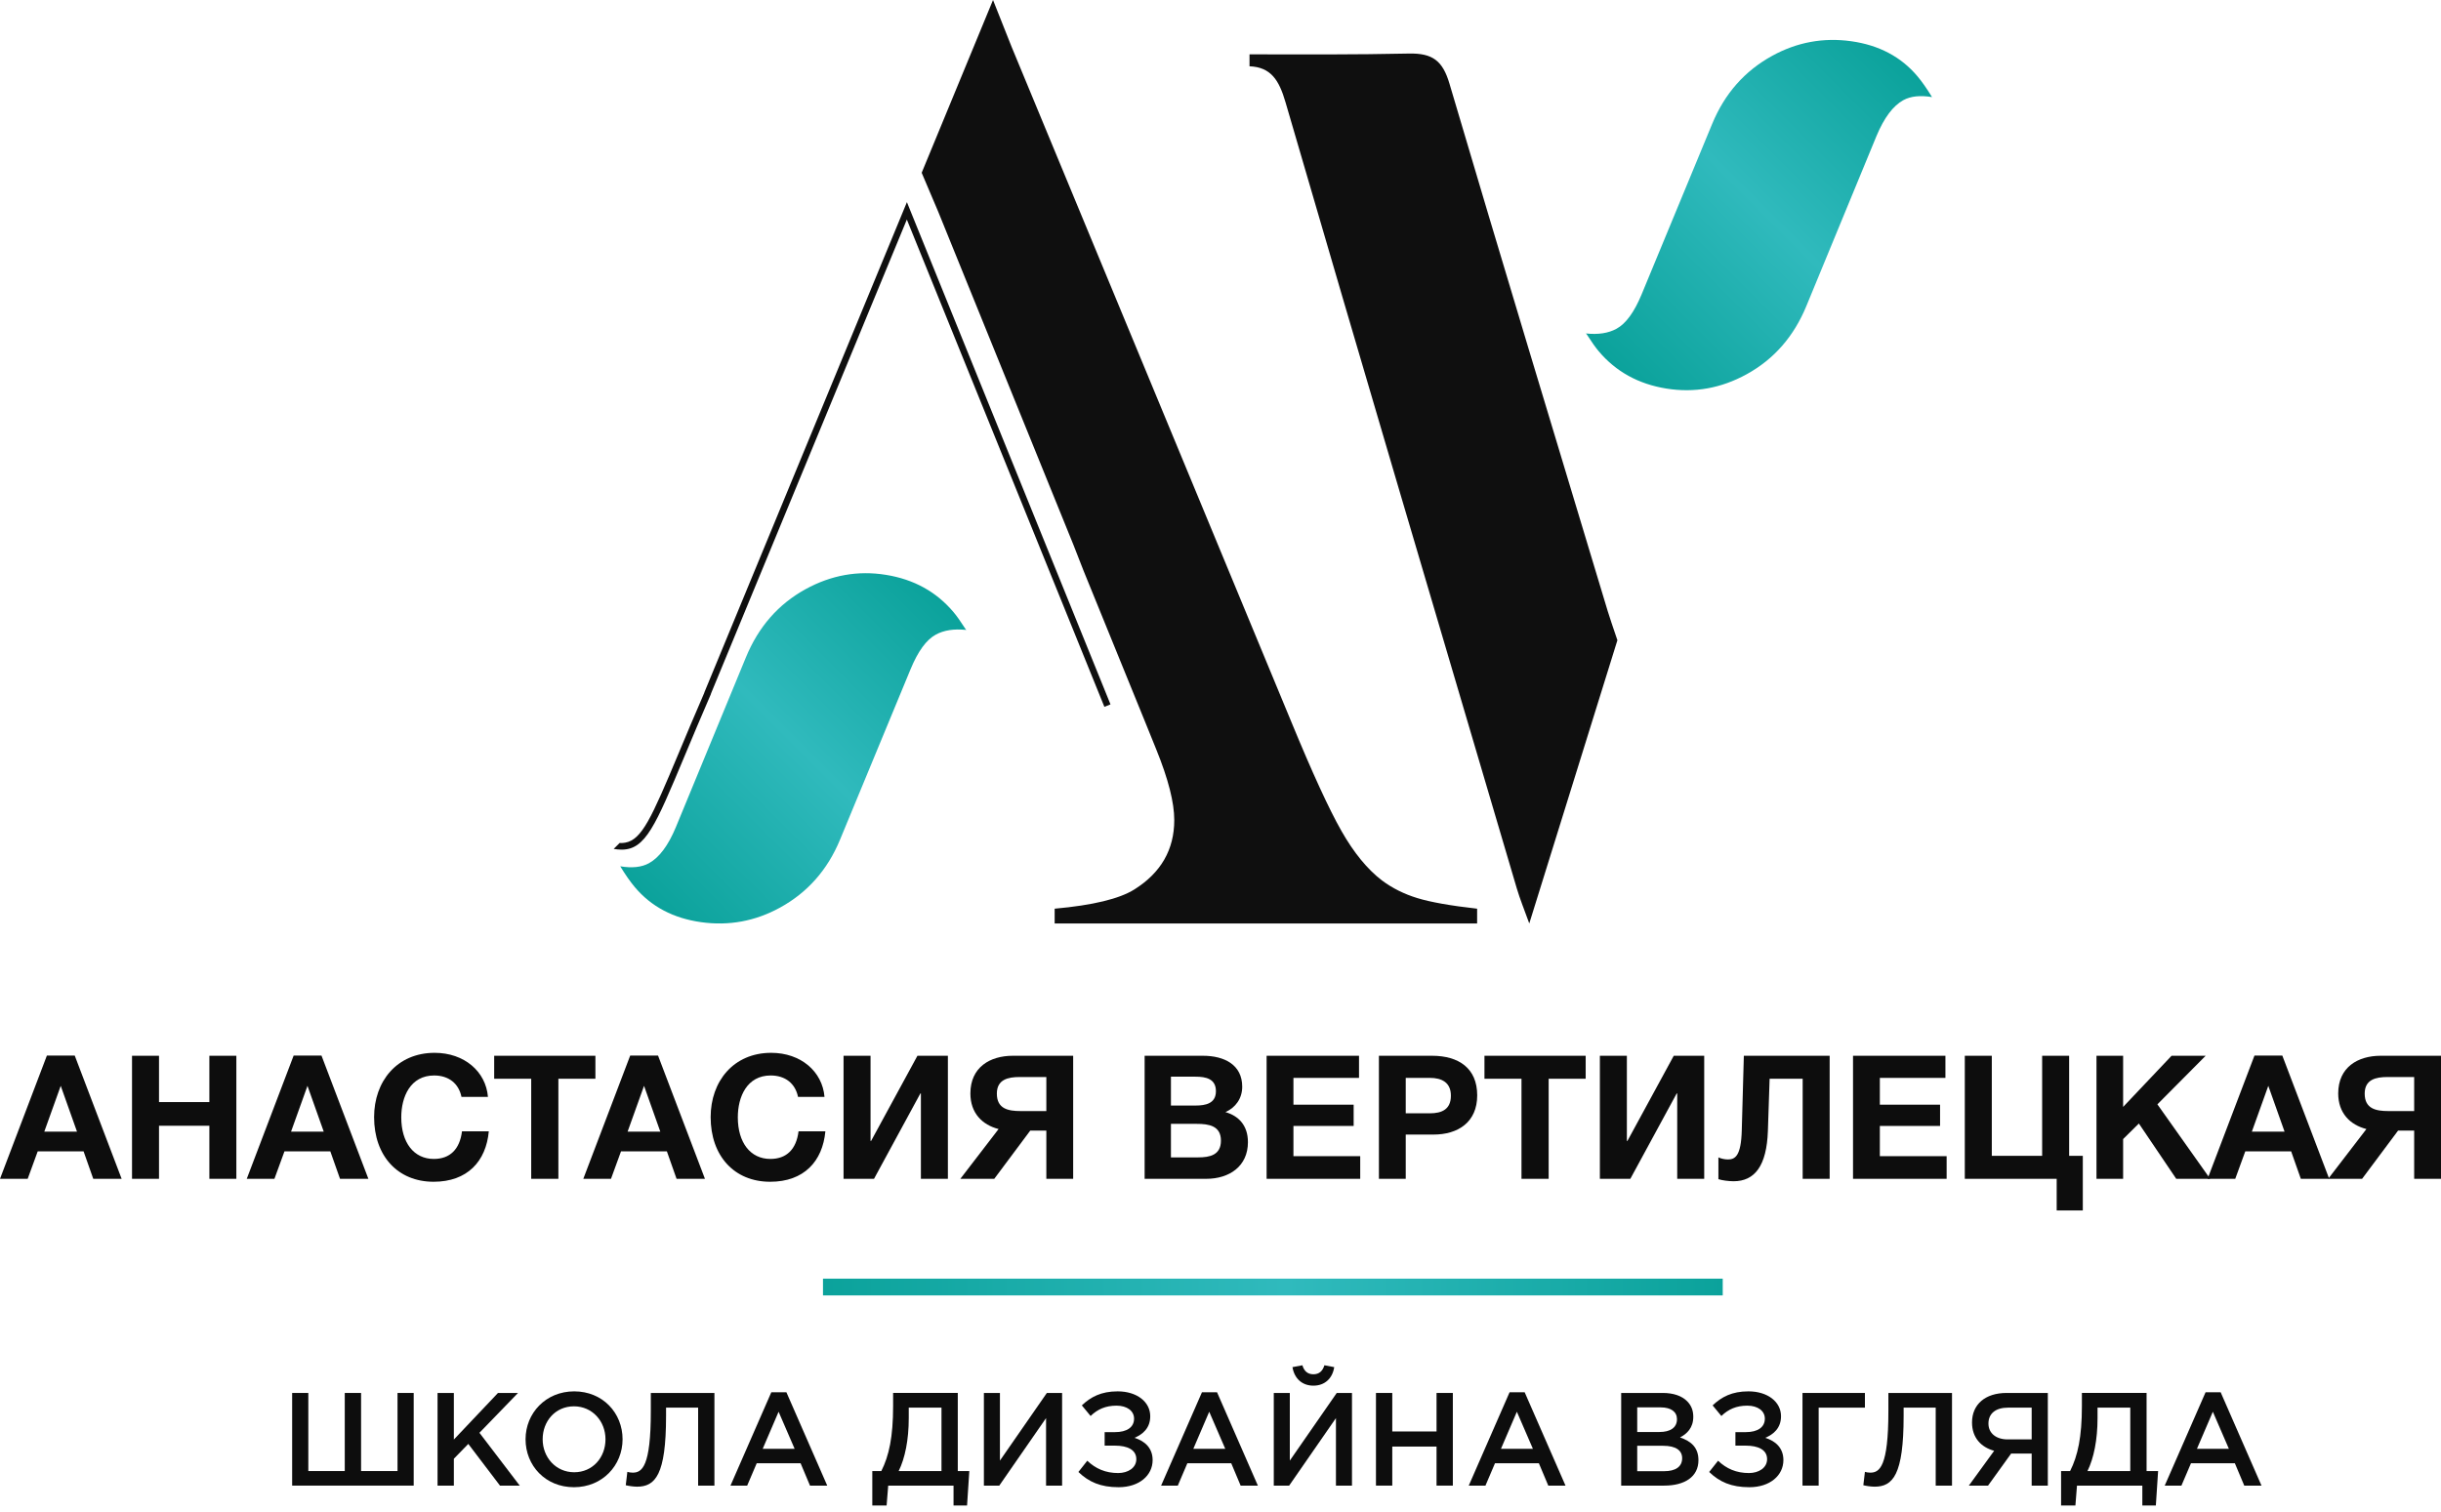 <?xml version="1.0" encoding="UTF-8"?> <svg xmlns="http://www.w3.org/2000/svg" width="184" height="114" viewBox="0 0 184 114" fill="none"> <path d="M119.611 25.219C119.978 25.788 120.276 26.209 120.506 26.481C121.802 28.021 123.503 28.959 125.609 29.298C127.715 29.638 129.732 29.279 131.66 28.219C133.717 27.09 135.22 25.371 136.168 23.06L141.444 10.264C142.019 8.883 142.695 7.978 143.474 7.551C144.024 7.251 144.744 7.174 145.634 7.32C145.242 6.678 144.875 6.153 144.534 5.749C143.298 4.282 141.632 3.4 139.535 3.108C137.438 2.817 135.456 3.182 133.588 4.208C131.516 5.345 130.009 7.052 129.066 9.331L123.743 22.197C123.188 23.538 122.559 24.401 121.856 24.785C121.242 25.124 120.473 25.242 119.547 25.143L119.611 25.219" fill="url(#paint0_linear)"></path> <path d="M121.918 48.274C121.55 47.175 121.355 46.636 121.19 46.086C117.198 32.833 113.178 19.588 109.26 6.311C108.752 4.595 108.006 4 106.198 4.038C102.196 4.123 98.191 4.108 94.187 4.096V4.998C95.792 5.064 96.41 6.022 96.903 7.718C102.66 27.494 108.508 47.247 114.339 67.002C114.574 67.797 114.894 68.567 115.275 69.63L121.918 48.274" fill="#0F0F0F"></path> <path d="M72.775 47.422C72.409 46.853 72.111 46.433 71.88 46.16C70.585 44.621 68.884 43.682 66.778 43.344C64.672 43.003 62.655 43.365 60.726 44.422C58.67 45.551 57.167 47.27 56.219 49.581L50.942 62.378C50.368 63.758 49.691 64.663 48.912 65.09C48.363 65.391 47.643 65.468 46.753 65.32C47.145 65.963 47.512 66.487 47.853 66.892C49.088 68.36 50.755 69.24 52.852 69.533C54.949 69.825 56.931 69.459 58.799 68.434C60.87 67.297 62.378 65.589 63.321 63.311L68.644 50.444C69.199 49.103 69.828 48.241 70.531 47.856C71.145 47.517 71.914 47.399 72.839 47.498L72.775 47.422" fill="url(#paint1_linear)"></path> <path d="M106.836 67.717C105.834 67.41 104.946 66.966 104.17 66.385C103.071 65.546 102.054 64.303 101.117 62.656C100.179 61.01 98.919 58.265 97.336 54.423L76.252 3.527L74.853 -7.02623e-05L69.475 13.027L70.726 15.972L80.905 41.058L81.681 43.043L86.334 54.472L87.157 56.506C88.062 58.734 88.515 60.508 88.515 61.832C88.515 64.061 87.513 65.804 85.51 67.063C84.378 67.774 82.375 68.258 79.499 68.516V69.63H111.344V68.516C109.34 68.291 107.837 68.024 106.836 67.717" fill="#0F0F0F"></path> <path d="M68.627 15.898L68.362 15.241L53.09 52.216L53.097 52.218C52.328 53.992 51.698 55.497 51.142 56.827C49.109 61.686 48.376 63.319 47.127 63.537C46.889 63.579 46.708 63.561 46.708 63.561L46.259 64.008C46.47 64.045 46.667 64.064 46.853 64.064C48.652 64.064 49.396 62.287 51.6 57.018C52.166 55.664 52.808 54.129 53.596 52.313L53.587 52.311L68.357 16.554L83.247 53.296L83.707 53.11L68.627 15.898" fill="#0F0F0F"></path> <path d="M4.578 81.873L3.339 85.326H5.804L4.578 81.873ZM9.169 88.884H7.03L6.3 86.812H2.843L2.087 88.884H0L3.534 79.593H5.634L9.169 88.884Z" fill="#0D0D0D"></path> <path d="M17.816 88.884H15.782V84.883H11.986V88.884H9.952V79.606H11.986V83.098H15.782V79.606H17.816V88.884" fill="#0D0D0D"></path> <path d="M23.177 81.873L21.939 85.326H24.403L23.177 81.873ZM27.768 88.884H25.63L24.899 86.812H21.443L20.686 88.884H18.6L22.134 79.593H24.234L27.768 88.884" fill="#0D0D0D"></path> <path d="M32.686 89.106C29.986 89.106 28.199 87.164 28.199 84.232C28.199 81.535 29.921 79.384 32.764 79.384C34.994 79.384 36.625 80.792 36.781 82.707H34.786C34.577 81.691 33.82 81.092 32.725 81.092C30.938 81.092 30.247 82.694 30.247 84.245C30.247 86.16 31.199 87.385 32.699 87.385C33.925 87.385 34.655 86.656 34.825 85.301H36.846C36.638 87.568 35.229 89.106 32.686 89.106" fill="#0D0D0D"></path> <path d="M44.881 81.339H42.09V88.884H40.042V81.339H37.251V79.606H44.881V81.339Z" fill="#0D0D0D"></path> <path d="M48.547 81.873L47.308 85.326H49.773L48.547 81.873ZM53.138 88.884H50.999L50.268 86.812H46.812L46.056 88.884H43.969L47.503 79.593H49.603L53.138 88.884" fill="#0D0D0D"></path> <path d="M58.055 89.106C55.355 89.106 53.568 87.164 53.568 84.232C53.568 81.535 55.29 79.384 58.133 79.384C60.363 79.384 61.994 80.792 62.15 82.707H60.155C59.946 81.691 59.19 81.092 58.094 81.092C56.307 81.092 55.616 82.694 55.616 84.245C55.616 86.16 56.568 87.385 58.068 87.385C59.294 87.385 60.024 86.656 60.194 85.301H62.216C62.007 87.568 60.598 89.106 58.055 89.106" fill="#0D0D0D"></path> <path d="M71.451 88.884H69.416V82.447H69.377L65.882 88.884H63.586V79.606H65.621V86.03H65.66L69.155 79.606H71.451V88.884" fill="#0D0D0D"></path> <path d="M78.872 81.209H76.851C75.99 81.209 75.142 81.391 75.142 82.46C75.142 83.606 75.99 83.776 76.942 83.776H78.872V81.209ZM74.947 88.884H72.39L75.272 85.131C74.046 84.818 73.147 83.932 73.147 82.447C73.147 80.466 74.633 79.606 76.342 79.606H80.894V88.884H78.872V85.248H77.659L74.947 88.884Z" fill="#0D0D0D"></path> <path d="M88.264 87.268H90.311C91.185 87.268 92.033 87.099 92.033 86.004C92.033 84.883 91.12 84.74 90.207 84.74H88.264V87.268ZM88.264 83.359H90.116C90.859 83.359 91.655 83.216 91.655 82.277C91.655 81.339 90.898 81.183 90.116 81.183H88.264V83.359ZM90.677 79.606C92.307 79.606 93.637 80.296 93.637 81.939C93.637 82.838 93.128 83.515 92.372 83.854C93.337 84.128 94.068 84.831 94.068 86.121C94.068 87.933 92.672 88.884 90.924 88.884H86.281V79.606H90.677Z" fill="#0D0D0D"></path> <path d="M102.441 81.274H97.498V83.294H102.037V84.897H97.498V87.177H102.532V88.884H95.476V79.606H102.441V81.274Z" fill="#0D0D0D"></path> <path d="M105.963 83.945H107.776C108.689 83.945 109.367 83.646 109.367 82.616C109.367 81.626 108.689 81.274 107.789 81.274H105.963V83.945ZM107.945 79.606C109.954 79.606 111.35 80.544 111.35 82.59C111.35 84.61 109.915 85.548 108.05 85.548H105.963V88.884H103.941V79.606H107.945" fill="#0D0D0D"></path> <path d="M119.527 81.339H116.736V88.884H114.688V81.339H111.897V79.606H119.527V81.339Z" fill="#0D0D0D"></path> <path d="M128.462 88.884H126.427V82.447H126.388L122.893 88.884H120.597V79.606H122.632V86.03H122.671L126.166 79.606H128.462V88.884Z" fill="#0D0D0D"></path> <path d="M137.918 88.884H135.883V81.339H133.392L133.262 85.275C133.171 87.907 132.271 89.067 130.679 89.067C130.314 89.067 129.806 89.002 129.532 88.91V87.268C129.688 87.347 129.988 87.425 130.249 87.425C130.797 87.425 131.24 87.151 131.292 85.249L131.449 79.606H137.918V88.884" fill="#0D0D0D"></path> <path d="M146.644 81.274H141.701V83.294H146.24V84.897H141.701V87.177H146.735V88.884H139.679V79.606H146.644V81.274" fill="#0D0D0D"></path> <path d="M155.031 91.269V88.884H148.105V79.606H150.14V87.151H153.935V79.606H155.97V87.151H157V91.269H155.031Z" fill="#0D0D0D"></path> <path d="M162.622 83.268L166.6 88.884H164.043L161.226 84.714L160.039 85.887V88.884H158.031V79.606H160.039V83.463L163.691 79.606H166.26L162.622 83.268" fill="#0D0D0D"></path> <path d="M170.982 81.873L169.743 85.326H172.208L170.982 81.873ZM175.573 88.884H173.434L172.704 86.812H169.247L168.491 88.884H166.404L169.939 79.593H172.039L175.573 88.884" fill="#0D0D0D"></path> <path d="M181.978 81.209H179.956C179.096 81.209 178.248 81.391 178.248 82.46C178.248 83.606 179.096 83.776 180.047 83.776H181.978V81.209ZM178.052 88.884H175.496L178.378 85.131C177.152 84.818 176.252 83.932 176.252 82.447C176.252 80.466 177.739 79.606 179.447 79.606H184V88.884H181.978V85.248H180.765L178.052 88.884Z" fill="#0D0D0D"></path> <path d="M129.857 97.675H62.036V96.412H129.857V97.675Z" fill="url(#paint2_linear)"></path> <path d="M22.022 105.03H23.241V110.919H25.988V105.03H27.217V110.919H29.965V105.03H31.184V112.017H22.022V105.03" fill="#0D0D0D"></path> <path d="M32.982 105.03H34.211V108.543L37.538 105.03H39.047L36.14 108.034L39.177 112.017H37.688L35.3 108.873L34.211 109.991V112.017H32.982V105.03" fill="#0D0D0D"></path> <path d="M45.641 108.523C45.641 107.166 44.652 106.038 43.263 106.038C41.874 106.038 40.905 107.146 40.905 108.523C40.905 109.881 41.894 111.009 43.283 111.009C44.672 111.009 45.641 109.901 45.641 108.523ZM39.616 108.523C39.616 106.557 41.135 104.91 43.283 104.91C45.431 104.91 46.929 106.537 46.929 108.523C46.929 110.49 45.411 112.137 43.263 112.137C41.115 112.137 39.616 110.51 39.616 108.523" fill="#0D0D0D"></path> <path d="M47.169 111.987L47.289 110.979C47.379 111.009 47.539 111.039 47.689 111.039C48.398 111.039 49.058 110.59 49.058 106.407V105.03H53.853V112.017H52.624V106.138H50.207V106.767C50.207 111.208 49.397 112.097 48.019 112.097C47.749 112.097 47.359 112.037 47.169 111.987" fill="#0D0D0D"></path> <path d="M59.899 109.242L58.69 106.447L57.491 109.242H59.899ZM58.14 104.98H59.279L62.356 112.017H61.057L60.348 110.33H57.041L56.322 112.017H55.063L58.14 104.98Z" fill="#0D0D0D"></path> <path d="M70.968 110.919V106.138H68.501V106.936C68.501 108.553 68.221 109.951 67.741 110.919H70.968ZM65.753 110.919H66.433C67.012 109.771 67.322 108.354 67.322 106.018V105.029H72.197V110.919H73.066L72.896 113.515H71.877V112.017H66.952L66.832 113.515H65.753V110.919" fill="#0D0D0D"></path> <path d="M74.165 105.03H75.374V110.131L78.911 105.03H80.06V112.017H78.851V106.926L75.324 112.017H74.165V105.03" fill="#0D0D0D"></path> <path d="M86.704 106.786C86.704 107.685 86.134 108.154 85.515 108.414C86.294 108.653 86.884 109.182 86.884 110.091C86.884 111.249 85.874 112.137 84.316 112.137C82.957 112.137 82.068 111.738 81.289 110.989L81.958 110.141C82.587 110.74 83.337 111.069 84.286 111.069C85.025 111.069 85.655 110.679 85.655 110.021C85.655 109.302 84.965 109.003 84.056 109.003H83.267V107.984H84.046C84.935 107.984 85.485 107.625 85.485 106.966C85.485 106.377 84.945 105.988 84.166 105.988C83.337 105.988 82.737 106.257 82.208 106.767L81.548 105.968C82.218 105.329 83.007 104.91 84.246 104.91C85.695 104.91 86.704 105.698 86.704 106.786" fill="#0D0D0D"></path> <path d="M92.359 109.242L91.15 106.447L89.951 109.242H92.359ZM90.601 104.98H91.74L94.817 112.017H93.518L92.809 110.33H89.502L88.782 112.017H87.523L90.601 104.98Z" fill="#0D0D0D"></path> <path d="M97.425 103.083L98.174 102.943C98.294 103.363 98.554 103.622 99.003 103.622C99.453 103.622 99.703 103.363 99.833 102.943L100.572 103.083C100.442 103.941 99.853 104.48 99.003 104.48C98.154 104.48 97.565 103.941 97.425 103.083V103.083ZM96.016 105.03H97.225V110.131L100.762 105.03H101.911V112.017H100.702V106.926L97.175 112.017H96.016V105.03Z" fill="#0D0D0D"></path> <path d="M103.719 105.03H104.948V107.934H108.285V105.03H109.514V112.017H108.285V109.073H104.948V112.017H103.719V105.03Z" fill="#0D0D0D"></path> <path d="M115.549 109.242L114.34 106.447L113.141 109.242H115.549ZM113.79 104.98H114.929L118.006 112.017H116.708L115.998 110.33H112.691L111.972 112.017H110.713L113.79 104.98Z" fill="#0D0D0D"></path> <path d="M125.45 110.929C126.289 110.929 126.799 110.6 126.799 109.951C126.799 109.362 126.329 109.013 125.36 109.013H123.412V110.929H125.45ZM125.09 107.974C125.879 107.974 126.409 107.665 126.409 107.006C126.409 106.457 125.969 106.118 125.18 106.118H123.412V107.974H125.09ZM122.203 105.03H125.34C126.139 105.03 126.768 105.249 127.168 105.648C127.478 105.958 127.638 106.337 127.638 106.826C127.638 107.665 127.158 108.114 126.639 108.384C127.458 108.663 128.027 109.132 128.027 110.101C128.027 111.348 126.998 112.017 125.44 112.017H122.203V105.03" fill="#0D0D0D"></path> <path d="M134.251 106.786C134.251 107.685 133.682 108.154 133.062 108.414C133.842 108.653 134.431 109.182 134.431 110.091C134.431 111.249 133.422 112.137 131.863 112.137C130.504 112.137 129.615 111.738 128.836 110.989L129.506 110.141C130.135 110.74 130.884 111.069 131.833 111.069C132.573 111.069 133.202 110.679 133.202 110.021C133.202 109.302 132.513 109.003 131.604 109.003H130.814V107.984H131.594C132.483 107.984 133.032 107.625 133.032 106.966C133.032 106.377 132.493 105.988 131.713 105.988C130.884 105.988 130.285 106.257 129.755 106.767L129.096 105.968C129.765 105.329 130.555 104.91 131.793 104.91C133.242 104.91 134.251 105.698 134.251 106.786" fill="#0D0D0D"></path> <path d="M135.87 105.03H140.576V106.138H137.089V112.017H135.87V105.03" fill="#0D0D0D"></path> <path d="M140.456 111.987L140.576 110.979C140.666 111.009 140.826 111.039 140.976 111.039C141.685 111.039 142.344 110.59 142.344 106.407V105.03H147.14V112.017H145.911V106.138H143.493V106.767C143.493 111.208 142.684 112.097 141.305 112.097C141.035 112.097 140.646 112.037 140.456 111.987Z" fill="#0D0D0D"></path> <path d="M153.145 108.533V106.138H151.356C150.437 106.138 149.887 106.577 149.887 107.336C149.887 108.064 150.457 108.533 151.336 108.533H153.145ZM150.317 109.392C149.338 109.122 148.649 108.414 148.649 107.256C148.649 105.898 149.638 105.03 151.256 105.03H154.363V112.017H153.145V109.602H151.596L149.857 112.017H148.409L150.317 109.392Z" fill="#0D0D0D"></path> <path d="M160.578 110.919V106.138H158.11V106.936C158.11 108.553 157.83 109.951 157.351 110.919H160.578ZM155.362 110.919H156.042C156.621 109.771 156.931 108.354 156.931 106.018V105.029H161.807V110.919H162.676L162.506 113.515H161.487V112.017H156.561L156.442 113.515H155.362V110.919" fill="#0D0D0D"></path> <path d="M168.011 109.242L166.802 106.447L165.603 109.242H168.011ZM166.253 104.98H167.392L170.469 112.017H169.17L168.461 110.33H165.154L164.434 112.017H163.175L166.253 104.98" fill="#0D0D0D"></path> <defs> <linearGradient id="paint0_linear" x1="121.401" y1="27.42" x2="143.813" y2="4.989" gradientUnits="userSpaceOnUse"> <stop stop-color="#0BA29B"></stop> <stop offset="0.515" stop-color="#30BABD"></stop> <stop offset="1" stop-color="#0BA29B"></stop> </linearGradient> <linearGradient id="paint1_linear" x1="48.554" y1="67.633" x2="70.966" y2="45.202" gradientUnits="userSpaceOnUse"> <stop stop-color="#0BA29B"></stop> <stop offset="0.515" stop-color="#30BABD"></stop> <stop offset="1" stop-color="#0BA29B"></stop> </linearGradient> <linearGradient id="paint2_linear" x1="62.036" y1="97.043" x2="129.857" y2="97.043" gradientUnits="userSpaceOnUse"> <stop stop-color="#0BA29B"></stop> <stop offset="0.515" stop-color="#30BABD"></stop> <stop offset="1" stop-color="#0BA29B"></stop> </linearGradient> </defs> </svg> 